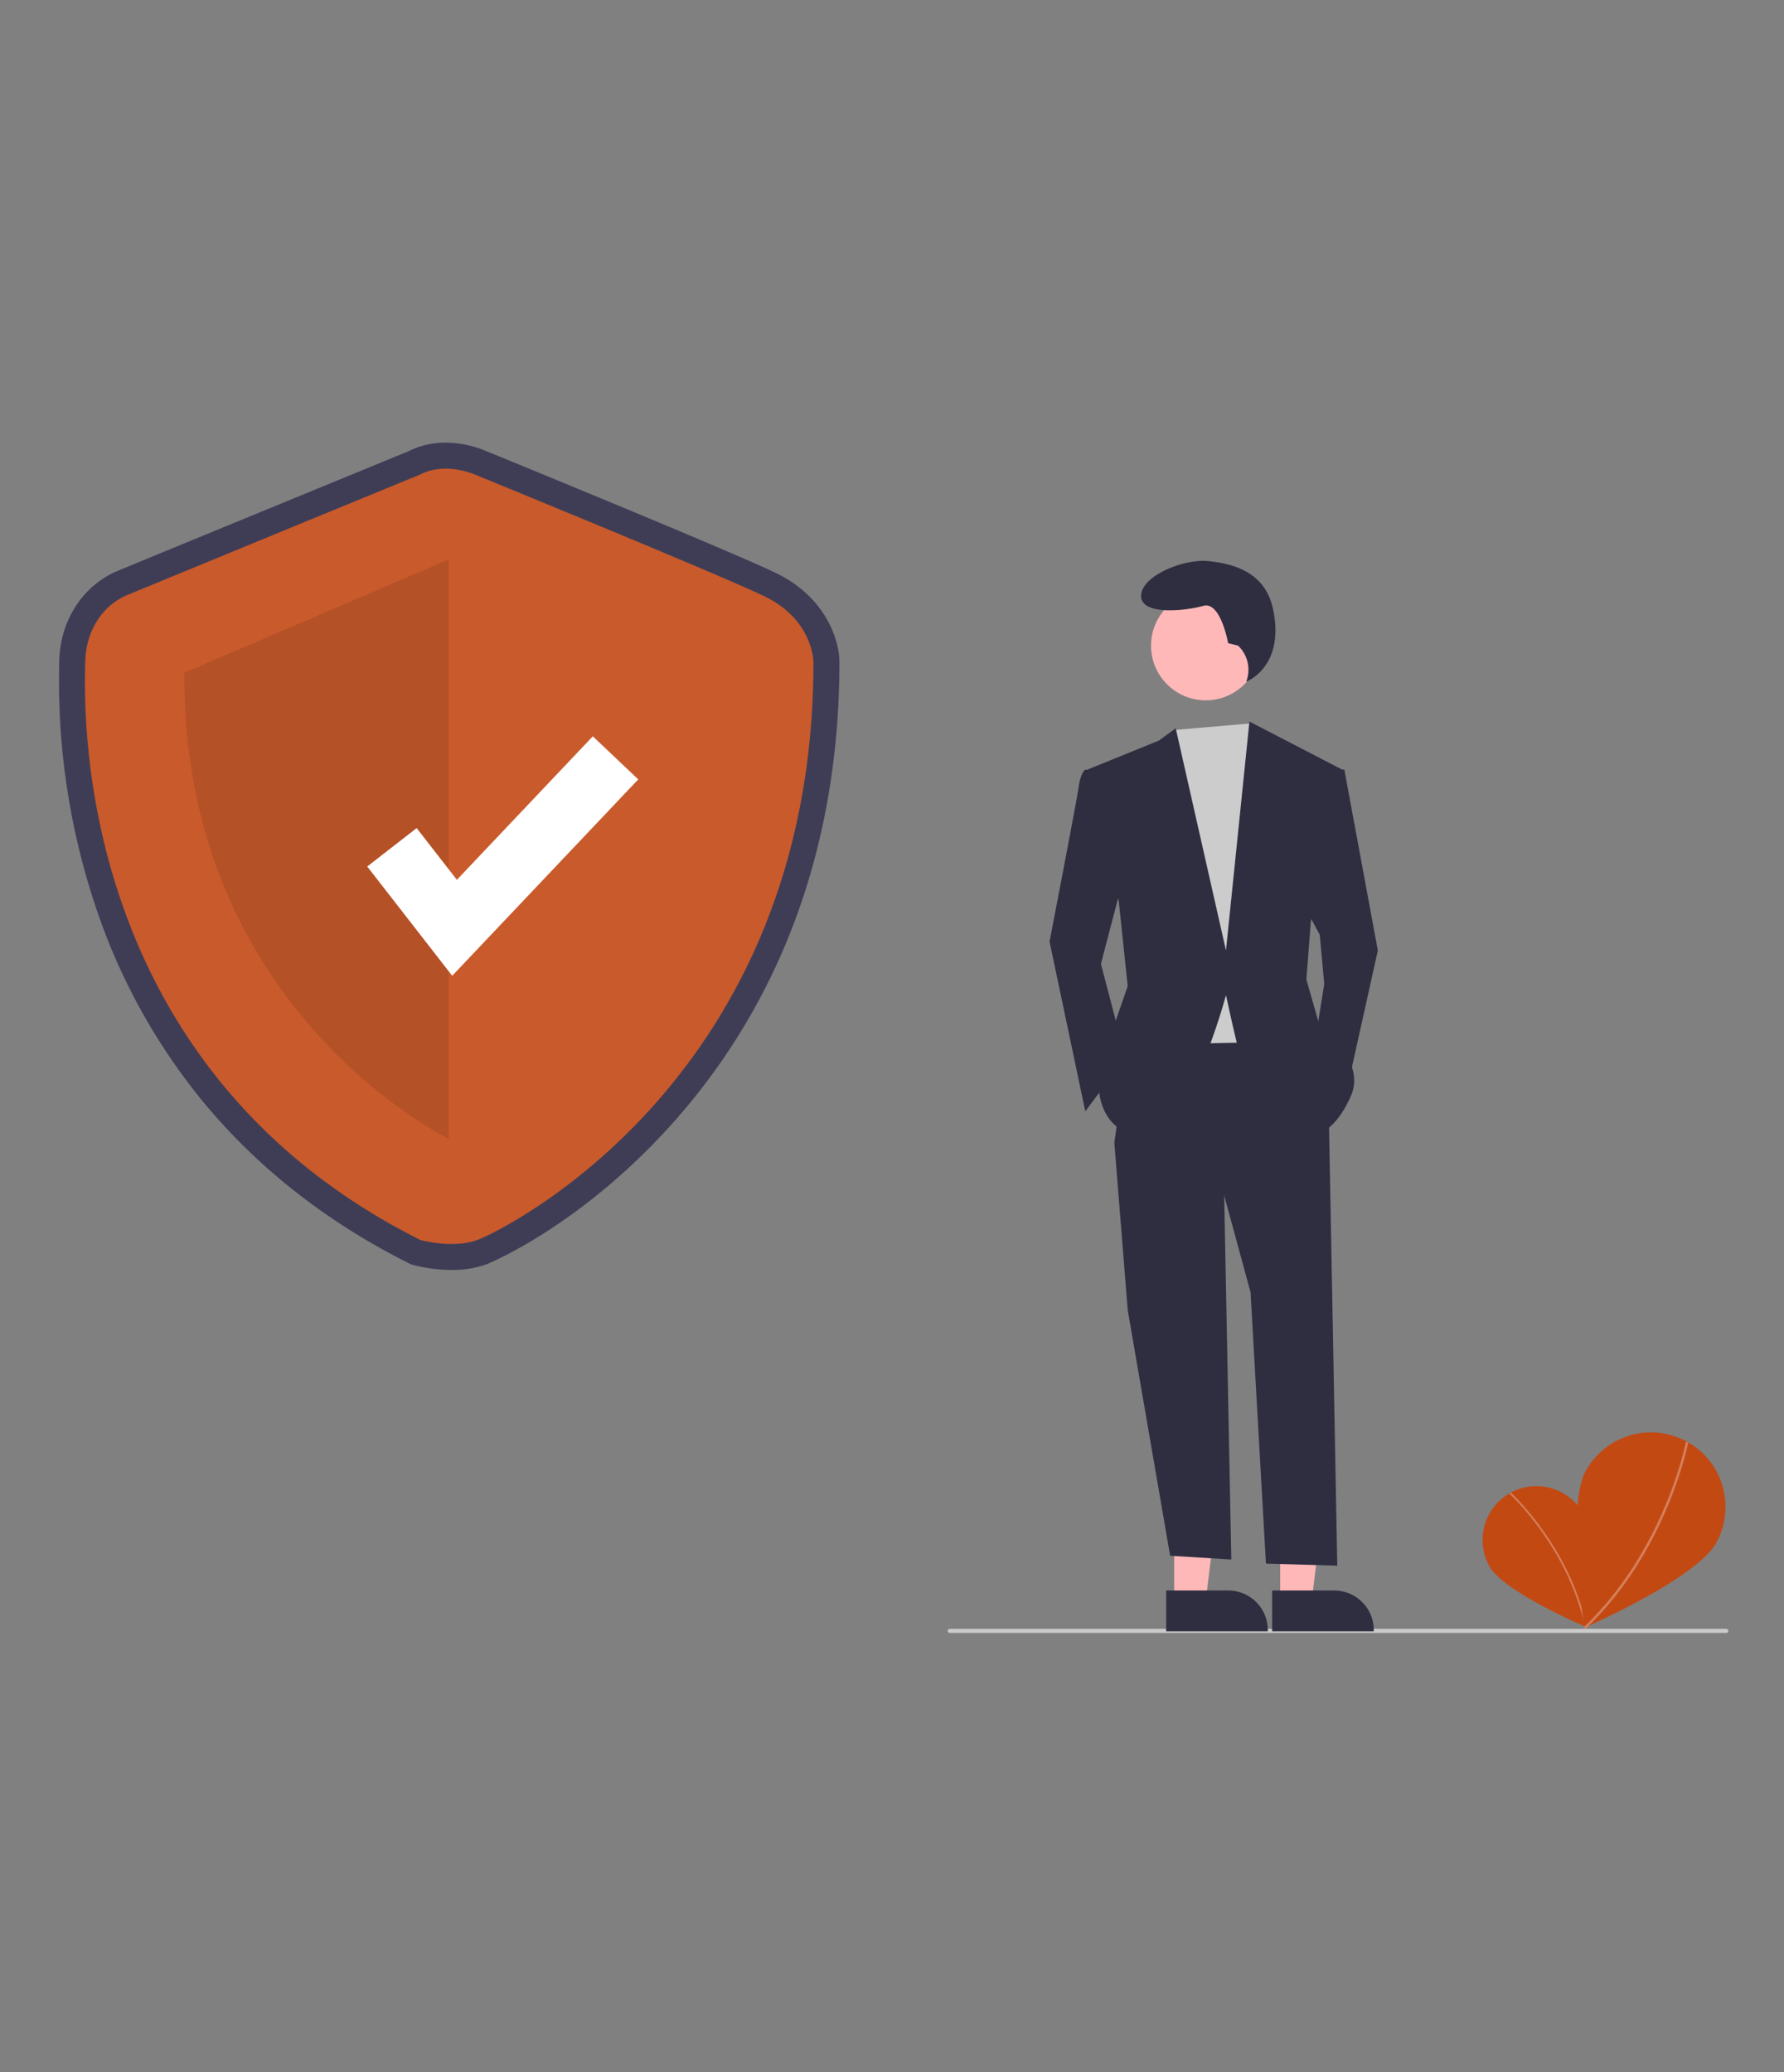 <svg width="544" height="632" fill="none" xmlns="http://www.w3.org/2000/svg"><rect width="100%" height="100%" fill="#808080" stroke="none"/><g clip-path="url(#clip0_2915_5185)"><path d="M482.773 461.55c4.464 7.893.679 34.551.679 34.551s-24.79-10.496-29.253-18.385a16.419 16.419 0 0 1 18.676-23.892 16.419 16.419 0 0 1 9.898 7.726Z" fill="#C34913"/><path d="m483.811 496.067-.526.11c-5.073-24.103-22.786-40.449-22.964-40.611l.362-.398c.18.163 18.019 16.62 23.128 40.899Z" fill="#D57F5A"/><path d="M523.335 470.538c-6.057 10.991-40.211 25.881-40.211 25.881s-5.63-36.836.424-47.824a22.715 22.715 0 0 1 41.717 4.659 22.727 22.727 0 0 1-1.93 17.284Z" fill="#C34913"/><path d="m483.426 496.818-.513-.541c24.714-23.476 31.111-56.218 31.173-56.546l.732.138c-.062.33-6.499 33.302-31.392 56.949Z" fill="#D57F5A"/><path d="M137.667 387.309a46.722 46.722 0 0 1-11.583-1.498l-.746-.207-.691-.346c-25.008-12.542-46.106-29.107-62.708-49.236a186.41 186.41 0 0 1-31.661-56.234 216.485 216.485 0 0 1-12.237-76.246c.01-.544.02-.965.02-1.254 0-12.611 6.998-23.677 17.83-28.191 8.289-3.455 83.555-34.376 88.993-36.61 10.242-5.133 21.167-.849 22.916-.1 3.922 1.604 73.5 30.069 88.536 37.23 15.496 7.381 19.631 20.64 19.631 27.311 0 30.201-5.23 58.426-15.543 83.892a194.28 194.28 0 0 1-34.901 56.26c-28.491 32.069-56.99 43.438-57.265 43.538a31.14 31.14 0 0 1-10.591 1.691Zm-6.701-16.604c2.47.554 8.159 1.385 11.866.032 4.71-1.718 28.563-14.09 50.853-39.179 30.796-34.665 46.422-78.241 46.445-129.519-.055-1.039-.792-8.448-10.602-13.12-14.745-7.023-87.066-36.602-87.795-36.9l-.199-.085c-1.516-.635-6.339-1.973-9.664-.23l-.666.31c-.806.331-80.702 33.153-89.223 36.705-5.96 2.484-8.084 8.638-8.084 13.569 0 .36-.01.884-.022 1.562-.681 35.086 7.436 121.422 97.091 166.855Z" fill="#3F3D56"/><path d="M128.195 144.688s-80.621 33.12-89.26 36.72c-8.637 3.6-12.956 12.24-12.956 20.88 0 8.64-6.479 121.38 102.216 175.889 0 0 9.866 2.73 17.35 0 7.485-2.73 102.503-48.81 102.503-176.249 0 0 0-12.96-15.116-20.16-15.117-7.2-88.203-37.08-88.203-37.08s-8.975-3.96-16.534 0Z" fill="#C95A2B"/><path opacity=".1" d="M136.833 170.608v176.683s-81.341-39.163-80.621-142.123l80.621-34.56Z" fill="#000"/><path d="m137.894 297.592-25.911-33.324 15.068-11.722 12.27 15.778 41.446-43.762 13.86 13.134-56.733 59.896Z" fill="#fff"/><path d="M526.379 498H289.611a.625.625 0 0 1-.621-.622.619.619 0 0 1 .621-.621h236.768a.62.62 0 0 1 0 1.243Z" fill="#CACACA"/><path d="m358.054 488.202 9.61-.001 4.573-37.078h-14.185l.002 37.079Z" fill="#FFB8B8"/><path d="m355.602 485.063 18.927-.001h.001a12.067 12.067 0 0 1 12.062 12.065v.392l-30.99.001v-12.457Z" fill="#2F2E41"/><path d="m390.368 488.202 9.611-.001 4.572-37.078h-14.185l.002 37.079Z" fill="#FFB8B8"/><path d="m387.917 485.063 18.927-.001h.001a12.067 12.067 0 0 1 12.062 12.065v.392l-30.99.001v-12.457ZM373.16 357.99l2.305 117.633-18.65-1.156-12.938-74.926-4.087-51.087 33.37 9.536Z" fill="#2F2E41"/><path d="m405.166 338.237 2.614 139.251-21.751-.622-4.698-82.775-8.172-29.97-33.368-15.667 5.448-37.463 49.031-.681 10.896 27.927Z" fill="#2F2E41"/><path d="M367.667 213.587c9.211 0 16.678-7.469 16.678-16.682 0-9.213-7.467-16.682-16.678-16.682-9.211 0-16.678 7.469-16.678 16.682 0 9.213 7.467 16.682 16.678 16.682Z" fill="#FFB8B8"/><path d="m381.5 220.615 2.555 3.871 6.81 19.072-5.448 74.244-32.007.682-4.085-85.144 8.559-10.701 23.616-2.024Z" fill="#CCC"/><path d="m336.386 235.384-5.448-.681s-1.362.681-2.043 5.449-8.853 46.999-8.853 46.999l10.896 51.767 12.258-16.347-7.491-28.609 7.491-28.608-6.81-29.97ZM405.847 234.703h4.086l10.215 55.172-9.534 42.913-9.534-15.666 2.724-17.029-1.362-14.985-4.767-8.856 8.172-41.549ZM377.522 196.905l-3.032-.758s-2.274-12.891-7.581-11.374c-5.307 1.516-18.953 3.033-18.953-3.033 0-6.067 12.888-11.375 20.469-10.616 7.581.758 17.263 3.274 19.711 14.407 3.923 17.847-8.095 22.355-8.095 22.355l.2-.65a10.118 10.118 0 0 0-2.719-10.331Z" fill="#2F2E41"/><path d="m331.619 234.703 21.791-8.855 5.108-3.746 15.322 67.774 7.151-69.818 28.261 14.645-9.534 46.318-1.362 17.71 4.086 14.304s14.301 10.217 9.534 21.115c-4.767 10.899-10.215 11.58-10.215 11.58s-23.154-21.797-24.516-27.246c-1.362-5.449-3.405-14.985-3.405-14.985s-11.577 43.593-25.196 42.912c-13.62-.681-13.62-14.985-13.62-14.985l3.405-14.986 5.448-15.666-2.724-25.884-9.534-40.187Z" fill="#2F2E41"/></g><defs><clipPath id="clip0_2915_5185"><path fill="#fff" d="M18 135h509v363H18z"/></clipPath></defs></svg>